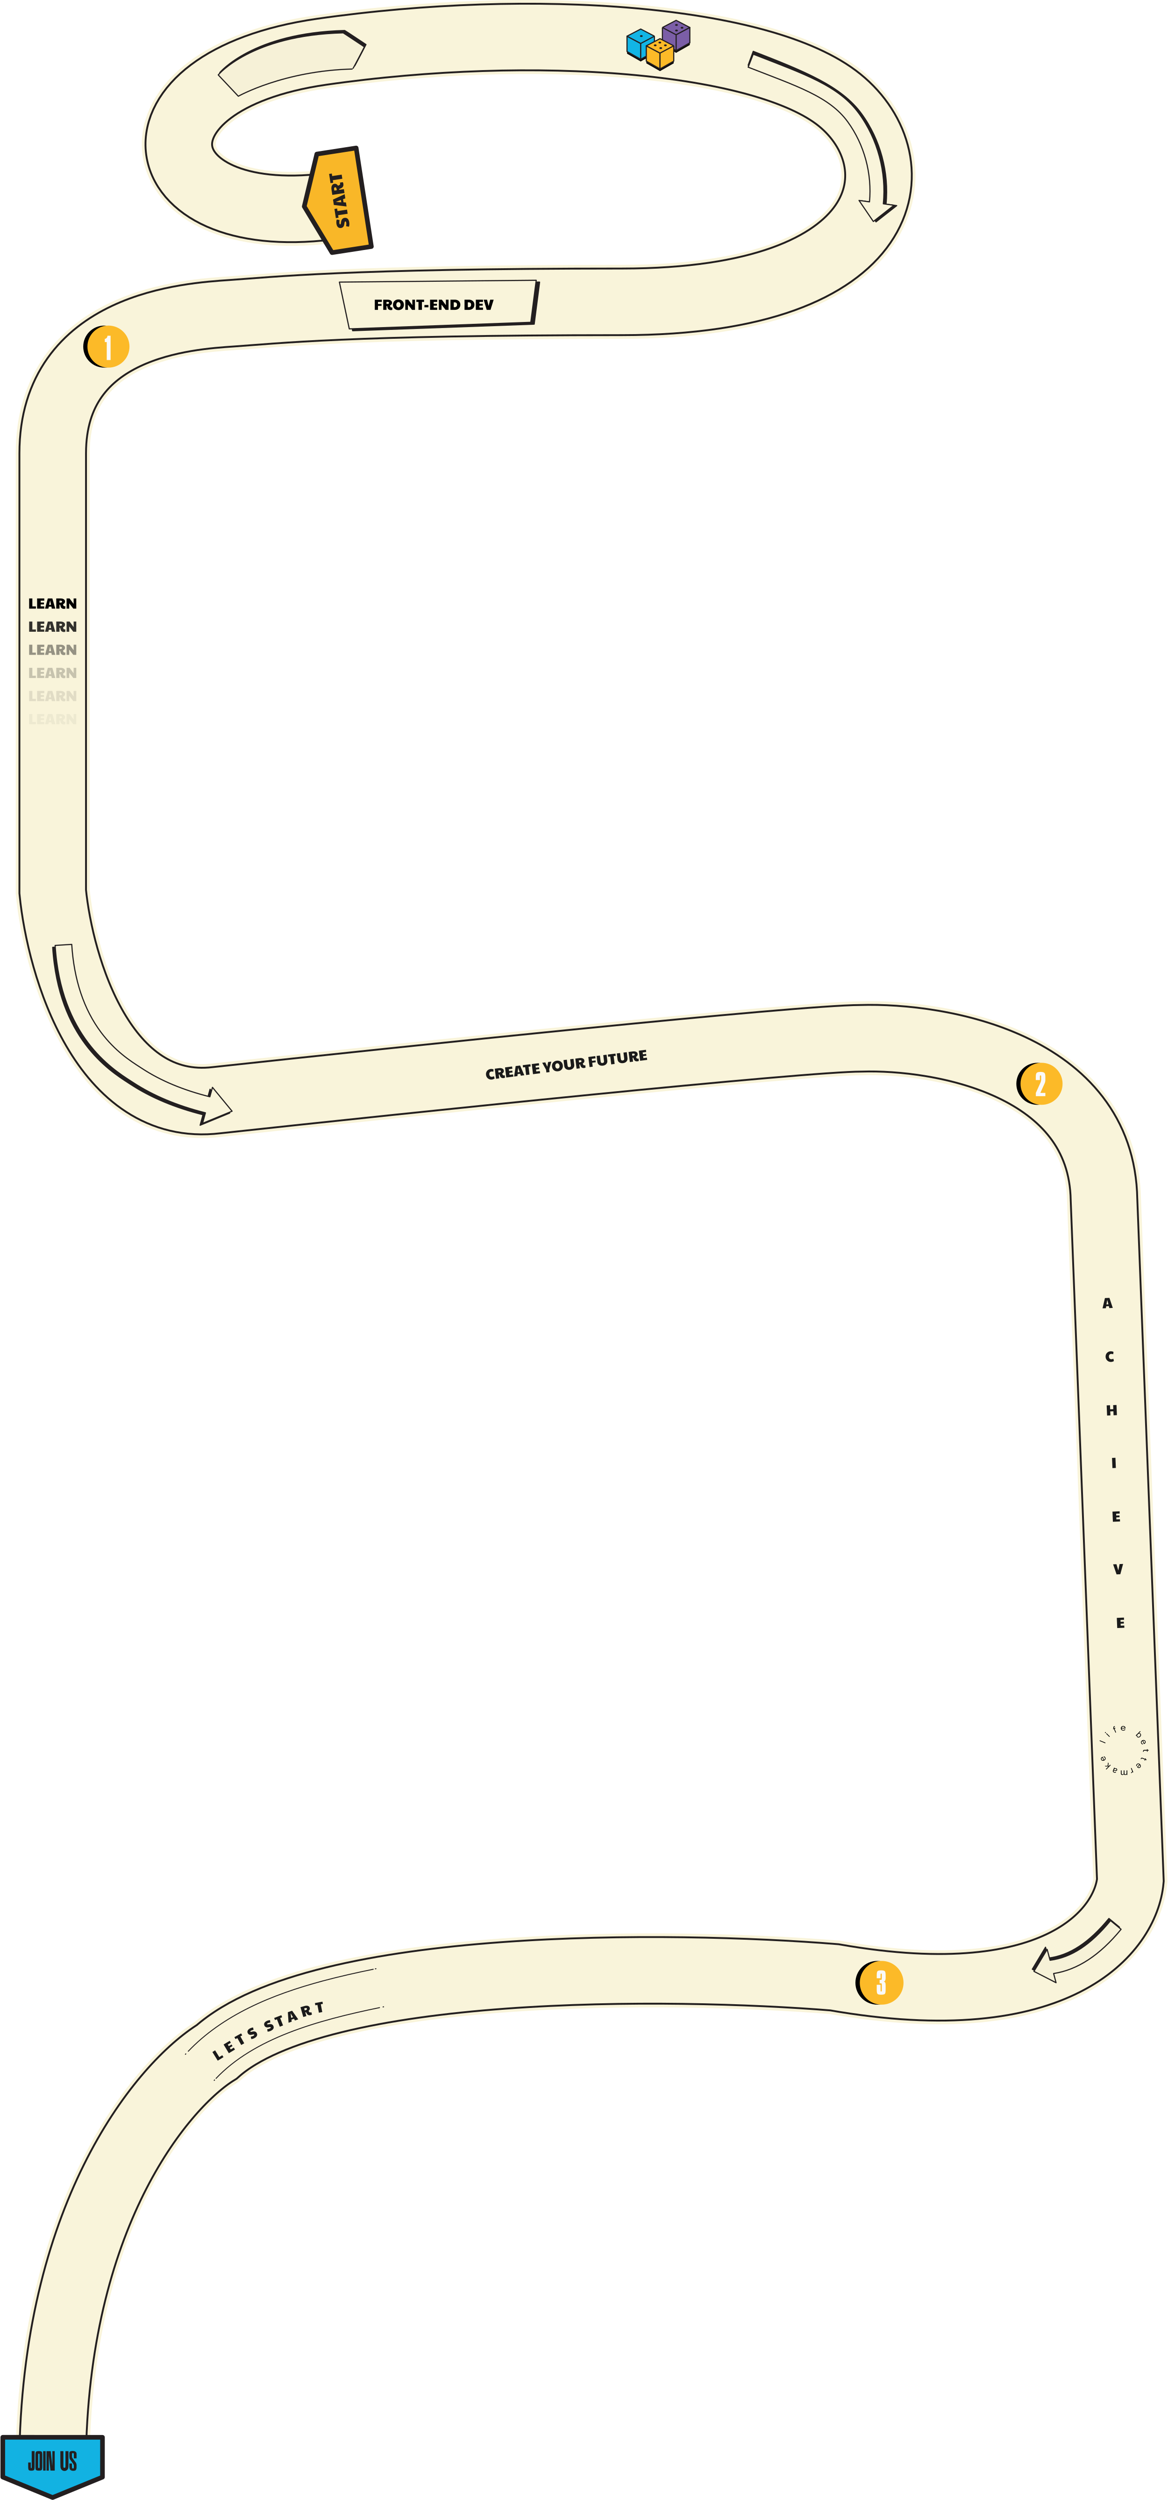 <svg width="1263" height="2703" viewBox="0 0 1263 2703" fill="none" xmlns="http://www.w3.org/2000/svg">
<path d="M355.12 223.206C153.68 248.117 128.11 87.487 348.03 55.919C577.24 23.013 825.42 41.455 907.84 108.139C990.26 174.816 971.21 326.33 672.6 326.33C373.99 326.33 297.2 335.508 250.6 338.653C204 341.798 57 350.836 57 490.183V497.983V964.097C65.102 1045.37 111.905 1204.23 234.305 1189.43C440.138 1167.13 867.605 1122.54 930.805 1122.54C1017.47 1119.85 1191.4 1151 1193.8 1297.11L1222.3 2032.88C1217.47 2085.69 1146.7 2180.6 902.305 2137.72C725.971 2123.49 345.505 2119.69 234.305 2218.36C177.435 2253.47 62.356 2389.14 57 2651" stroke="#F9F4DA" stroke-width="80" stroke-miterlimit="10"/>
<path d="M355.12 223.206C153.68 248.117 128.11 87.487 348.03 55.919C577.24 23.013 825.42 41.455 907.84 108.139C990.26 174.816 971.21 326.33 672.6 326.33C373.99 326.33 297.2 335.508 250.6 338.653C204 341.798 57 350.836 57 490.183V497.983V964.097C65.102 1045.37 111.905 1204.23 234.305 1189.43C440.138 1167.13 867.605 1122.54 930.805 1122.54C1017.47 1119.85 1191.4 1151 1193.8 1297.11L1222.3 2032.88C1217.47 2085.69 1146.7 2180.6 902.305 2137.72C725.971 2123.49 345.505 2119.69 234.305 2218.36C177.435 2253.47 62.356 2389.14 57 2651" stroke="#231F20" stroke-width="74" stroke-miterlimit="10"/>
<path d="M355.12 223.206C153.68 248.117 128.11 87.487 348.03 55.919C577.24 23.013 825.42 41.455 907.84 108.139C990.26 174.816 971.21 326.33 672.6 326.33C373.99 326.33 297.2 335.508 250.6 338.653C204 341.798 57 350.836 57 490.183V497.983V964.097C65.102 1045.37 111.905 1204.23 234.305 1189.43C440.138 1167.13 867.605 1122.54 930.805 1122.54C1017.47 1119.85 1191.4 1151 1193.8 1297.11L1222.3 2032.88C1217.47 2085.69 1146.7 2180.6 902.305 2137.72C725.971 2123.49 345.505 2119.69 234.305 2218.36C177.435 2253.47 62.356 2389.14 57 2651" stroke="#F9F4DA" stroke-width="70" stroke-miterlimit="10"/>
<path d="M110.79 2678.09L56.89 2700.15L3 2678.04L3.02 2635L110.81 2635.04L110.79 2678.09Z" fill="#12B2E2" stroke="#231F20" stroke-width="5" stroke-linejoin="round"/>
<path d="M33.809 2668.35C33.973 2668.35 34.09 2668.29 34.16 2668.16C34.238 2668.03 34.277 2667.79 34.277 2667.45V2649.98H37.395V2666.96C37.395 2668.77 37.176 2669.93 36.738 2670.43C36.309 2670.89 35.355 2671.12 33.879 2671.12C32.449 2671.12 31.523 2670.89 31.102 2670.43C30.688 2669.94 30.48 2668.79 30.48 2666.96V2662.27H33.293V2667.45C33.293 2668.05 33.465 2668.35 33.809 2668.35ZM38.965 2670.37C38.535 2669.89 38.32 2668.73 38.32 2666.9V2654.12C38.32 2652.27 38.535 2651.12 38.965 2650.66C39.395 2650.2 40.41 2649.96 42.012 2649.96C43.629 2649.96 44.652 2650.21 45.082 2650.69C45.512 2651.17 45.727 2652.31 45.727 2654.12V2666.9C45.727 2668.71 45.504 2669.87 45.059 2670.37C44.613 2670.83 43.613 2671.06 42.059 2671.06C40.426 2671.06 39.395 2670.83 38.965 2670.37ZM42.773 2667.41V2653.63C42.773 2653.03 42.516 2652.73 42 2652.73C41.531 2652.73 41.297 2653.03 41.297 2653.63V2667.41C41.297 2668 41.555 2668.29 42.07 2668.29C42.336 2668.29 42.52 2668.23 42.621 2668.11C42.723 2667.97 42.773 2667.74 42.773 2667.41ZM46.664 2671.02V2650.01H49.336V2671.02H46.664ZM50.285 2671.02L50.273 2650H54.844L56.625 2666.1V2650H59.168L59.18 2671.02L54.598 2671L52.828 2654.92V2671.02H50.285ZM74.039 2650V2662.95C74.039 2665 74 2666.47 73.922 2667.36C73.852 2668.23 73.656 2668.93 73.336 2669.45C73.023 2669.98 72.555 2670.43 71.93 2670.82C71.305 2671.21 70.594 2671.4 69.797 2671.4C68.914 2671.4 68.137 2671.19 67.465 2670.78C66.793 2670.36 66.289 2669.82 65.953 2669.16C65.625 2668.5 65.43 2667.8 65.367 2667.06C65.305 2666.32 65.273 2664.77 65.273 2662.4V2650H68.555V2665.4C68.531 2666.45 68.555 2667.12 68.625 2667.41C68.695 2667.7 69.031 2667.93 69.633 2668.08C70.266 2667.93 70.617 2667.71 70.688 2667.44C70.758 2667.16 70.793 2666.49 70.793 2665.45V2650H74.039ZM76.277 2650.15C76.613 2650 77.336 2649.88 78.445 2649.79L80.039 2649.92C80.711 2650.08 81.156 2650.25 81.375 2650.41C81.594 2650.57 81.773 2650.72 81.914 2650.86C82.062 2650.99 82.219 2651.16 82.383 2651.37C82.547 2651.58 82.68 2652.04 82.781 2652.75V2657.8H79.828V2653.5C79.859 2652.77 79.711 2652.34 79.383 2652.21C79.055 2652.08 78.828 2652.02 78.703 2652.04C78.586 2652.05 78.402 2652.15 78.152 2652.32C77.91 2652.48 77.805 2652.95 77.836 2653.71V2655.71C77.836 2656.11 77.863 2656.44 77.918 2656.7C77.973 2656.97 78.359 2657.57 79.078 2658.52L81.984 2662.38C82.547 2663.3 82.812 2664.4 82.781 2665.68V2667.55C82.781 2668.45 82.629 2669.2 82.324 2669.8C82.027 2670.41 81.676 2670.8 81.269 2670.96C80.863 2671.13 80.074 2671.23 78.902 2671.27C77.738 2671.15 76.906 2670.89 76.406 2670.5C75.914 2670.09 75.59 2669.72 75.434 2669.38C75.277 2669.05 75.137 2668.26 75.012 2667.03V2663.34H76.723H76.945H77.238H77.461H77.836V2666.57C77.836 2667.27 77.898 2667.8 78.023 2668.16C78.148 2668.53 78.465 2668.74 78.973 2668.79C79.481 2668.83 79.758 2668.48 79.805 2667.74C79.891 2666.14 79.859 2665.18 79.711 2664.87C79.562 2664.56 79.367 2664.17 79.125 2663.7L76.055 2659.46C75.742 2659.04 75.5 2658.62 75.328 2658.19C75.164 2657.76 75.047 2656.84 74.977 2655.44V2651.9C75.078 2651.27 75.238 2650.86 75.457 2650.67C75.676 2650.46 75.949 2650.29 76.277 2650.15Z" fill="#231F20"/>
<path d="M359.05 273.1L329 223.21L342.59 166.57L385.13 160L401.59 266.53L359.05 273.1Z" fill="#F9B728" stroke="#231F20" stroke-width="5" stroke-linejoin="round"/>
<path d="M377.355 245.069L374.235 244.559C374.505 243.169 374.565 241.959 374.405 240.929C374.315 240.369 374.185 239.969 374.015 239.719C373.845 239.479 373.615 239.379 373.355 239.419C373.175 239.449 373.025 239.539 372.915 239.699C372.805 239.859 372.695 240.159 372.595 240.609C372.495 241.059 372.385 241.719 372.275 242.599C372.125 243.679 371.745 244.559 371.135 245.239C370.548 245.906 369.744 246.342 368.865 246.469C367.455 246.679 366.325 246.379 365.465 245.569C364.605 244.749 364.055 243.559 363.815 241.989C363.695 241.169 363.655 240.349 363.705 239.539C363.755 238.719 363.905 237.979 364.145 237.319L367.195 237.909C367.065 238.659 366.985 239.309 366.955 239.859C366.925 240.409 366.955 240.929 367.025 241.429C367.155 242.269 367.445 242.659 367.905 242.589C368.135 242.549 368.305 242.389 368.425 242.089C368.545 241.789 368.655 241.199 368.765 240.299C368.915 238.899 369.305 237.799 369.935 236.999C370.565 236.199 371.395 235.719 372.415 235.559C373.835 235.339 374.995 235.639 375.895 236.439C376.795 237.239 377.385 238.549 377.655 240.349C377.925 242.149 377.825 243.719 377.355 245.059V245.069ZM365.655 232.659L366.075 235.399L363.165 235.839L361.645 225.889L364.555 225.449L364.975 228.189L375.245 226.619L375.925 231.089L365.655 232.659ZM360.985 221.599L360.095 215.769L372.705 209.949L373.395 214.449L370.945 215.329L371.465 218.739L374.085 218.909L374.745 223.219L361.005 221.589L360.985 221.599ZM368.645 216.159L363.065 218.279L369.035 218.699L368.645 216.149V216.159ZM368.635 203.569L366.735 204.349L366.875 205.249L371.875 204.489L372.515 208.689L359.325 210.699L358.435 204.889C358.265 203.789 358.285 202.799 358.485 201.909C358.685 201.019 359.045 200.299 359.555 199.759C360.075 199.209 360.715 198.879 361.485 198.759C362.345 198.629 363.095 198.729 363.735 199.049C364.385 199.379 364.955 199.949 365.455 200.759C365.925 200.599 366.355 200.429 366.735 200.249C367.195 200.019 367.505 199.759 367.655 199.459C367.805 199.159 367.845 198.759 367.765 198.249C367.735 198.069 367.665 197.789 367.555 197.419L370.675 196.939C370.995 197.509 371.205 198.079 371.285 198.649C371.655 201.049 370.765 202.689 368.625 203.569H368.635ZM364.075 204.929C363.935 203.979 363.725 203.329 363.455 202.969C363.185 202.609 362.795 202.469 362.285 202.549C361.855 202.619 361.555 202.829 361.405 203.169C361.255 203.509 361.235 204.039 361.335 204.729L361.535 206.049L364.185 205.649L364.075 204.919V204.929ZM359.885 194.819L360.305 197.559L357.395 197.999L355.875 188.049L358.785 187.609L359.205 190.349L369.475 188.779L370.155 193.249L359.885 194.819Z" fill="#231F20"/>
<path d="M678.625 41.836L692.831 49.384V65.766L678.625 57.684V41.836Z" fill="#0F0D0E" stroke="#0F0D0E" stroke-width="1.23" stroke-linejoin="round"/>
<path d="M692.831 34.438L678.625 41.835L692.831 49.383L707.031 41.835L692.831 34.438ZM707.031 41.835V57.684L692.831 65.765V49.383L707.031 41.835Z" fill="#0F0D0E"/>
<path d="M692.831 49.383L678.625 41.835L692.831 34.438L707.031 41.835M692.831 49.383L707.031 41.835M692.831 49.383V65.765L707.031 57.684V41.835" stroke="#0F0D0E" stroke-width="1.23" stroke-linejoin="round"/>
<path d="M678 39.117L692.836 47V64.115L678 55.671V39.117Z" fill="#12B5E5" stroke="#231F20" stroke-width="1.23" stroke-linejoin="round"/>
<path d="M692.836 31.391L678 39.117L692.836 47L707.665 39.117L692.836 31.391ZM707.665 39.117V55.67L692.836 64.114V47L707.665 39.117Z" fill="#12B5E5"/>
<path d="M692.836 47L678 39.117L692.836 31.391L707.665 39.117M692.836 47L707.665 39.117M692.836 47V64.114L707.665 55.67V39.117" stroke="#231F20" stroke-width="1.23" stroke-linejoin="round"/>
<ellipse cx="693.5" cy="39" rx="1.5" ry="1" fill="#231F20"/>
<path d="M716.914 32.453L731.12 39.994V56.383L716.914 48.302V32.453Z" fill="#0F0D0E" stroke="#0F0D0E" stroke-width="1.23" stroke-linejoin="round"/>
<path d="M731.12 25.047L716.914 32.451L731.12 39.992L745.32 32.451L731.12 25.047ZM745.32 32.451V48.3L731.12 56.381V39.992L745.32 32.451Z" fill="#0F0D0E"/>
<path d="M731.12 39.992L716.914 32.451L731.12 25.047L745.32 32.451M731.12 39.992L745.32 32.451M731.12 39.992V56.381L745.32 48.3V32.451" stroke="#0F0D0E" stroke-width="1.23" stroke-linejoin="round"/>
<path d="M716.289 29.733L731.125 37.616V54.724L716.289 46.286V29.733ZM731.125 22L716.289 29.733L731.125 37.616L745.954 29.733L731.125 22Z" fill="#7B5EA7"/>
<path d="M716.289 29.733L731.125 37.616M716.289 29.733V46.286L731.125 54.724V37.616M716.289 29.733L731.125 22L745.954 29.733L731.125 37.616" stroke="#231F20" stroke-width="1.23" stroke-linejoin="round"/>
<path d="M745.954 29.734V46.288L731.125 54.725V37.618L745.954 29.734Z" fill="#7B5EA7" stroke="#231F20" stroke-width="1.23" stroke-linejoin="round"/>
<ellipse cx="731.5" cy="27" rx="1.5" ry="1" fill="#231F20"/>
<ellipse cx="737.5" cy="30" rx="1.5" ry="1" fill="#231F20"/>
<ellipse cx="731.5" cy="33" rx="1.5" ry="1" fill="#231F20"/>
<path d="M699.492 52.264L713.692 59.805V76.194L699.492 68.112V52.264ZM713.692 44.859L699.492 52.264L713.692 59.805L727.891 52.264L713.692 44.859Z" fill="#0F0D0E"/>
<path d="M699.492 52.264L713.692 59.805M699.492 52.264V68.112L713.692 76.194V59.805M699.492 52.264L713.692 44.859L727.891 52.264L713.692 59.805" stroke="#0F0D0E" stroke-width="1.23" stroke-linejoin="round"/>
<path d="M727.895 52.266V68.114L713.695 76.196V59.807L727.895 52.266Z" fill="#0F0D0E" stroke="#0F0D0E" stroke-width="1.23" stroke-linejoin="round"/>
<path d="M698.859 49.547L713.695 57.423V74.538L698.859 66.1V49.547Z" fill="#FCBA28" stroke="#231F20" stroke-width="1.23" stroke-linejoin="round"/>
<path d="M713.695 41.812L698.859 49.545L713.695 57.422L728.531 49.545L713.695 41.812ZM728.531 49.545V66.099L713.695 74.536V57.422L728.531 49.545Z" fill="#FCBA28"/>
<path d="M713.695 57.422L698.859 49.545L713.695 41.812L728.531 49.545M713.695 57.422L728.531 49.545M713.695 57.422V74.536L728.531 66.099V49.545" stroke="#231F20" stroke-width="1.23" stroke-linejoin="round"/>
<ellipse cx="713.5" cy="46" rx="1.5" ry="1" fill="#231F20"/>
<ellipse cx="708.5" cy="49" rx="1.5" ry="1" fill="#231F20"/>
<ellipse cx="719.5" cy="49" rx="1.5" ry="1" fill="#231F20"/>
<ellipse cx="714.5" cy="52" rx="1.5" ry="1" fill="#231F20"/>
<circle cx="112.727" cy="374.727" r="22.727" fill="black"/>
<circle cx="117.274" cy="374.727" r="22.727" fill="#FCBA28"/>
<g filter="url(#filter0_d_4235_1271)">
<path d="M119.582 387.227H115.422V367.847H113.312V364.36C114.152 364.272 114.826 363.926 115.334 363.32C115.852 362.715 116.149 361.929 116.228 360.962H119.582V387.227Z" fill="#FAFAFA"/>
</g>
<circle cx="1121.73" cy="1171.73" r="22.727" fill="black"/>
<circle cx="1126.27" cy="1171.73" r="22.727" fill="#FCBA28"/>
<g filter="url(#filter1_d_4235_1271)">
<path d="M1125.21 1168.21C1125.46 1167.63 1125.68 1166.79 1125.85 1165.68V1165.44V1161.75C1125.85 1161.32 1125.8 1161.03 1125.69 1160.87C1125.59 1160.71 1125.4 1160.62 1125.14 1160.62C1124.69 1160.62 1124.46 1161 1124.46 1161.75V1165.68H1120.04V1162.35C1120.04 1160.02 1120.35 1158.57 1120.96 1158.02C1121.57 1157.24 1122.97 1156.86 1125.18 1156.86C1127.43 1156.86 1128.86 1157.28 1129.49 1158.12C1130.08 1158.73 1130.38 1160.14 1130.38 1162.35V1165.68L1130.32 1166.73C1130.23 1167.54 1130 1168.39 1129.6 1169.27L1124.98 1179.56H1130.38V1183.09H1120.1V1179.56L1125.21 1168.21Z" fill="#FAFAFA"/>
</g>
<circle cx="948.636" cy="2143.64" r="23.636" fill="black"/>
<circle cx="953.363" cy="2143.64" r="23.636" fill="#FCBA28"/>
<g filter="url(#filter2_d_4235_1271)">
<path d="M952.639 2138.46C952.912 2138.46 953.107 2138.4 953.225 2138.3C953.352 2138.19 953.435 2137.99 953.474 2137.7L953.503 2132.8C953.503 2132.05 953.283 2131.67 952.844 2131.67C952.424 2131.67 952.214 2132.05 952.214 2132.8V2136.73H948.039V2133.42C948.039 2131.09 948.332 2129.64 948.918 2129.07C949.514 2128.49 950.842 2128.2 952.902 2128.2C954.904 2128.2 956.193 2128.51 956.77 2129.13C957.375 2129.75 957.678 2131.18 957.678 2133.42V2136.25V2136.73L957.59 2137.7C957.482 2138.49 957.282 2139.08 956.989 2139.48C956.706 2139.87 956.276 2140.17 955.7 2140.36C956.062 2140.49 956.369 2140.64 956.623 2140.83C956.887 2141.01 957.092 2141.25 957.238 2141.55C957.395 2141.85 957.507 2142.24 957.575 2142.71C957.644 2143.17 957.678 2143.76 957.678 2144.48V2149.37C957.678 2151.67 957.375 2153.1 956.77 2153.68C956.174 2154.25 954.885 2154.54 952.902 2154.54C950.803 2154.54 949.475 2154.25 948.918 2153.68C948.332 2153.05 948.039 2151.62 948.039 2149.37V2143.83H952.214V2149.97C952.214 2150.38 952.263 2150.67 952.36 2150.83C952.468 2150.99 952.639 2151.07 952.873 2151.07C953.098 2151.07 953.259 2150.99 953.356 2150.83C953.454 2150.67 953.503 2150.38 953.503 2149.97V2143.32C953.503 2142.59 953.215 2142.22 952.639 2142.22H951.159V2138.46H952.639Z" fill="#FAFAFA"/>
</g>
<path d="M577.628 350.44L381.328 357.55L370.648 306.95L583.478 304.98L577.628 350.44Z" fill="#231F20" stroke="#231F20" stroke-width="1.23" stroke-linejoin="round"/>
<path d="M573.98 348.46L377.69 355.57L367 304.98L579.84 303L573.98 348.46Z" fill="#F9F4DA" stroke="#231F20" stroke-width="1.23" stroke-linejoin="round"/>
<path d="M958.069 220.701C961.465 186.305 951.965 150.944 931.752 123.161C909.858 93.066 870.547 77.345 814.505 55.5L809.005 70.5C861.557 90.993 899.649 104.721 919.538 132.056C937.483 156.719 945.966 188.083 943.099 218.651L931.765 217.086L947.256 239.85L969.629 222.315L958.067 220.719L958.069 220.701Z" fill="#231F20" stroke="#231F20" stroke-width="1.23" stroke-linejoin="round"/>
<path d="M955.182 220.302C958.578 185.907 949.078 150.546 928.864 122.763C906.971 92.667 870.541 80.399 814.499 58.554L809.014 72.629C861.565 93.122 896.761 104.322 916.651 131.657C934.596 156.321 943.079 187.685 940.212 218.253L928.878 216.688L944.368 239.452L966.742 221.917L955.18 220.32L955.182 220.302Z" fill="#F9F4DA" stroke="#231F20" stroke-width="1.23" stroke-linejoin="round"/>
<path d="M1199.12 2074.11L1210.51 2083.47C1187.37 2111.64 1163.45 2127.33 1137.55 2131.3L1140.2 2141.23L1116.28 2128.97L1130.56 2105.18L1133.71 2116.95C1156.74 2113.98 1177.6 2100.29 1199.12 2074.1L1199.12 2074.11Z" fill="#231F20" stroke="#231F20" stroke-width="1.23" stroke-linejoin="round"/>
<path d="M1200.89 2076.45L1212.28 2085.81C1189.14 2113.98 1165.21 2129.67 1139.31 2133.64L1141.96 2143.57L1118.04 2131.31L1132.33 2107.52L1135.47 2119.29C1158.51 2116.32 1179.37 2102.63 1200.88 2076.44L1200.89 2076.45Z" fill="#F6F1D7" stroke="#231F20" stroke-width="1.23" stroke-linejoin="round"/>
<path d="M1194.8 1403.37L1199.66 1403.17L1203.29 1414.04L1199.53 1414.19L1199.03 1412.1L1196.19 1412.22L1195.81 1414.35L1192.21 1414.49L1194.8 1403.37ZM1198.57 1410.15L1197.33 1405.38L1196.44 1410.24L1198.57 1410.15ZM1201.49 1472.42C1200.42 1472.46 1199.44 1472.25 1198.55 1471.79C1197.66 1471.31 1196.95 1470.64 1196.4 1469.79C1195.86 1468.93 1195.57 1467.96 1195.53 1466.9C1195.49 1465.81 1195.69 1464.82 1196.14 1463.92C1196.6 1463.03 1197.24 1462.32 1198.08 1461.8C1198.91 1461.26 1199.86 1460.97 1200.92 1460.93C1201.5 1460.9 1202.07 1460.95 1202.63 1461.07C1203.19 1461.18 1203.67 1461.36 1204.07 1461.6L1203.74 1464.1C1202.96 1463.84 1202.26 1463.72 1201.65 1463.75C1200.79 1463.78 1200.15 1464.06 1199.71 1464.58C1199.27 1465.09 1199.07 1465.81 1199.11 1466.73C1199.15 1467.64 1199.42 1468.34 1199.92 1468.83C1200.43 1469.31 1201.11 1469.54 1201.98 1469.5C1202.31 1469.49 1202.61 1469.44 1202.9 1469.37C1203.19 1469.29 1203.53 1469.16 1203.94 1468.97L1204.49 1471.48C1203.59 1472.06 1202.58 1472.37 1201.49 1472.42ZM1196.69 1519.39L1200.29 1519.24L1200.46 1523.62L1203.87 1523.48L1203.69 1519.1L1207.3 1518.96L1207.75 1529.95L1204.14 1530.1L1203.96 1525.79L1200.56 1525.92L1200.73 1530.24L1197.14 1530.39L1196.69 1519.39ZM1202.47 1576.2L1206.16 1576.05L1206.61 1587.05L1202.92 1587.2L1202.47 1576.2ZM1202.96 1634.23L1210.68 1633.91L1210.78 1636.34L1206.95 1636.5L1207.03 1638.5L1210.53 1638.36L1210.61 1640.37L1207.11 1640.51L1207.2 1642.64L1211.03 1642.48L1211.13 1644.91L1203.41 1645.23L1202.96 1634.23ZM1203.66 1691.25L1207.27 1691.1L1209.25 1697.89L1210.66 1690.96L1214.43 1690.81L1211.45 1701.95L1207.37 1702.11L1203.66 1691.25ZM1207.64 1749.13L1215.37 1748.82L1215.47 1751.25L1211.63 1751.4L1211.71 1753.4L1215.21 1753.26L1215.29 1755.27L1211.79 1755.42L1211.88 1757.54L1215.72 1757.39L1215.81 1759.82L1208.09 1760.13L1207.64 1749.13Z" fill="#1A1A1A"/>
<path d="M248.36 1203.39L227.14 1177.61L224.32 1187.81C195.85 1180.71 171.34 1170.52 151.34 1157.43C150.51 1156.89 149.6 1156.3 148.62 1155.67C138.63 1149.25 121.9 1138.5 106.69 1118.19C88.04 1093.29 77.36 1061.28 74.96 1023.05L57 1024.18C63.16 1122.14 118.18 1157.5 138.89 1170.81C139.83 1171.41 140.69 1171.97 141.48 1172.48C163.06 1186.6 189.27 1197.57 219.53 1205.16L216.39 1216.54L248.35 1203.38L248.36 1203.39Z" fill="#231F20" stroke="#231F20" stroke-width="1.23" stroke-linejoin="round"/>
<path d="M250.969 1201.34L229.749 1175.56L226.929 1185.76C198.459 1178.66 173.949 1168.47 153.949 1155.38C153.119 1154.84 152.209 1154.25 151.229 1153.62C141.239 1147.2 124.509 1136.45 109.299 1116.14C90.649 1091.24 79.969 1059.23 77.569 1021L59.609 1022.13C65.769 1120.09 120.789 1155.45 141.499 1168.76C142.439 1169.36 143.299 1169.92 144.089 1170.43C165.669 1184.55 191.879 1195.52 222.139 1203.11L218.999 1214.49L250.959 1201.33L250.969 1201.34Z" fill="#F9F4DA" stroke="#231F20" stroke-width="1.23" stroke-linejoin="round"/>
<path d="M531.96 1167.12C530.902 1167.25 529.908 1167.12 528.977 1166.73C528.057 1166.33 527.288 1165.73 526.671 1164.92C526.064 1164.11 525.694 1163.17 525.562 1162.11C525.427 1161.03 525.549 1160.03 525.927 1159.1C526.305 1158.17 526.888 1157.41 527.673 1156.82C528.458 1156.21 529.38 1155.85 530.438 1155.71C531.009 1155.64 531.579 1155.64 532.147 1155.71C532.714 1155.78 533.21 1155.92 533.633 1156.12L533.512 1158.64C532.714 1158.44 532.008 1158.39 531.395 1158.46C530.548 1158.57 529.928 1158.9 529.535 1159.45C529.141 1160 529.001 1160.73 529.116 1161.65C529.229 1162.55 529.555 1163.23 530.095 1163.67C530.644 1164.11 531.347 1164.28 532.204 1164.17C532.532 1164.13 532.835 1164.06 533.113 1163.96C533.391 1163.86 533.726 1163.7 534.117 1163.48L534.876 1165.93C534.022 1166.59 533.05 1166.98 531.96 1167.12ZM544.67 1165.53C542.68 1165.78 541.347 1165.01 540.673 1163.22L540.071 1161.64L539.325 1161.73L539.843 1165.87L536.366 1166.31L535.001 1155.39L539.811 1154.78C540.721 1154.67 541.538 1154.71 542.26 1154.9C542.992 1155.07 543.579 1155.38 544.02 1155.82C544.462 1156.26 544.723 1156.8 544.802 1157.43C544.891 1158.14 544.791 1158.76 544.503 1159.29C544.224 1159.81 543.743 1160.27 543.062 1160.67C543.186 1161.06 543.317 1161.41 543.453 1161.73C543.63 1162.12 543.84 1162.37 544.082 1162.51C544.324 1162.64 544.657 1162.68 545.08 1162.62C545.229 1162.6 545.459 1162.55 545.771 1162.47L546.094 1165.06C545.621 1165.31 545.146 1165.47 544.67 1165.53ZM539.651 1159.43C540.434 1159.33 540.974 1159.18 541.27 1158.97C541.576 1158.75 541.702 1158.43 541.649 1158.01C541.604 1157.65 541.439 1157.4 541.155 1157.28C540.869 1157.14 540.44 1157.11 539.869 1157.18L538.773 1157.32L539.047 1159.51L539.651 1159.43ZM546.086 1154L553.755 1153.04L554.056 1155.45L550.246 1155.93L550.494 1157.92L553.971 1157.48L554.221 1159.48L550.744 1159.92L551.008 1162.03L554.818 1161.55L555.12 1163.96L547.452 1164.92L546.086 1154ZM557.592 1152.56L562.419 1151.96L566.944 1162.49L563.213 1162.95L562.538 1160.91L559.712 1161.26L559.514 1163.41L555.941 1163.86L557.592 1152.56ZM561.913 1159L560.283 1154.35L559.801 1159.27L561.913 1159ZM567.839 1153.73L565.569 1154.01L565.267 1151.6L573.507 1150.57L573.809 1152.98L571.538 1153.27L572.602 1161.78L568.903 1162.24L567.839 1153.73ZM575.002 1150.38L582.67 1149.43L582.972 1151.84L579.161 1152.32L579.41 1154.3L582.886 1153.87L583.137 1155.87L579.66 1156.3L579.924 1158.41L583.734 1157.94L584.036 1160.35L576.367 1161.31L575.002 1150.38ZM590.456 1156.47L586.326 1148.97L589.644 1148.55L591.797 1153.27L592.692 1148.17L596.185 1147.74L593.869 1156.04L594.248 1159.07L590.835 1159.5L590.456 1156.47ZM603.47 1158.18C602.327 1158.32 601.28 1158.2 600.33 1157.83C599.391 1157.45 598.619 1156.87 598.014 1156.07C597.419 1155.26 597.052 1154.31 596.915 1153.21C596.776 1152.1 596.896 1151.08 597.274 1150.15C597.663 1149.22 598.267 1148.46 599.086 1147.87C599.914 1147.28 600.9 1146.91 602.043 1146.76C603.186 1146.62 604.227 1146.74 605.167 1147.11C606.115 1147.48 606.887 1148.06 607.483 1148.87C608.087 1149.67 608.46 1150.63 608.6 1151.75C608.737 1152.85 608.612 1153.86 608.223 1154.79C607.843 1155.71 607.239 1156.47 606.411 1157.07C605.583 1157.67 604.602 1158.04 603.47 1158.18ZM603.109 1155.29C603.775 1155.2 604.288 1154.88 604.647 1154.31C605.016 1153.73 605.147 1153.02 605.042 1152.18C604.971 1151.62 604.809 1151.13 604.553 1150.72C604.307 1150.3 603.994 1149.99 603.615 1149.79C603.234 1149.58 602.821 1149.5 602.376 1149.56C601.942 1149.61 601.567 1149.79 601.249 1150.09C600.93 1150.37 600.703 1150.75 600.568 1151.22C600.432 1151.68 600.399 1152.19 600.469 1152.75C600.575 1153.59 600.872 1154.25 601.36 1154.72C601.848 1155.18 602.431 1155.37 603.109 1155.29ZM616.137 1156.59C615.089 1156.72 614.127 1156.64 613.251 1156.34C612.386 1156.04 611.681 1155.56 611.136 1154.9C610.589 1154.22 610.258 1153.42 610.141 1152.49L609.342 1146.09L612.93 1145.64L613.73 1152.04C613.809 1152.68 614.022 1153.13 614.369 1153.41C614.715 1153.69 615.185 1153.79 615.778 1153.72C616.37 1153.65 616.8 1153.43 617.068 1153.08C617.334 1152.71 617.427 1152.21 617.349 1151.59L616.55 1145.19L620.138 1144.74L620.937 1151.14C621.054 1152.07 620.93 1152.93 620.566 1153.72C620.201 1154.49 619.631 1155.14 618.856 1155.64C618.091 1156.15 617.185 1156.46 616.137 1156.59ZM631.773 1154.64C629.783 1154.89 628.451 1154.12 627.776 1152.33L627.175 1150.75L626.428 1150.84L626.946 1154.98L623.469 1155.42L622.104 1144.5L626.914 1143.89C627.825 1143.78 628.641 1143.82 629.363 1144.01C630.095 1144.19 630.682 1144.49 631.124 1144.93C631.566 1145.37 631.826 1145.91 631.906 1146.54C631.994 1147.25 631.894 1147.87 631.606 1148.4C631.327 1148.92 630.847 1149.38 630.165 1149.78C630.29 1150.17 630.42 1150.52 630.556 1150.84C630.734 1151.23 630.943 1151.49 631.185 1151.62C631.427 1151.75 631.76 1151.79 632.184 1151.73C632.332 1151.72 632.562 1151.67 632.874 1151.58L633.198 1154.17C632.724 1154.42 632.249 1154.58 631.773 1154.64ZM626.754 1148.54C627.537 1148.44 628.077 1148.29 628.373 1148.08C628.679 1147.86 628.805 1147.54 628.752 1147.12C628.707 1146.76 628.543 1146.51 628.258 1146.39C627.972 1146.25 627.544 1146.22 626.972 1146.29L625.877 1146.43L626.15 1148.62L626.754 1148.54ZM636.151 1142.74L643.676 1141.8L643.978 1144.21L639.866 1144.73L640.142 1146.93L643.952 1146.46L644.202 1148.46L640.392 1148.93L640.93 1153.24L637.516 1153.66L636.151 1142.74ZM651.905 1152.12C650.858 1152.25 649.896 1152.17 649.02 1151.87C648.155 1151.57 647.449 1151.09 646.904 1150.43C646.358 1149.75 646.026 1148.95 645.91 1148.02L645.11 1141.62L648.698 1141.17L649.498 1147.57C649.577 1148.2 649.79 1148.66 650.137 1148.94C650.484 1149.22 650.953 1149.32 651.546 1149.25C652.139 1149.17 652.569 1148.96 652.836 1148.6C653.102 1148.24 653.196 1147.74 653.118 1147.12L652.318 1140.72L655.906 1140.27L656.706 1146.67C656.822 1147.6 656.699 1148.46 656.335 1149.25C655.97 1150.02 655.399 1150.66 654.624 1151.17C653.859 1151.67 652.953 1151.99 651.905 1152.12ZM659.873 1142.23L657.603 1142.51L657.301 1140.1L665.541 1139.07L665.842 1141.48L663.572 1141.76L664.636 1150.27L660.937 1150.74L659.873 1142.23ZM673.735 1149.39C672.688 1149.52 671.726 1149.44 670.85 1149.14C669.985 1148.84 669.279 1148.36 668.734 1147.7C668.188 1147.02 667.856 1146.22 667.74 1145.29L666.94 1138.89L670.528 1138.44L671.328 1144.84C671.407 1145.48 671.621 1145.93 671.967 1146.21C672.314 1146.49 672.783 1146.59 673.376 1146.52C673.969 1146.45 674.399 1146.23 674.666 1145.87C674.932 1145.51 675.026 1145.01 674.948 1144.39L674.148 1137.99L677.736 1137.54L678.536 1143.94C678.652 1144.87 678.529 1145.73 678.165 1146.52C677.8 1147.29 677.23 1147.94 676.454 1148.44C675.69 1148.94 674.783 1149.26 673.735 1149.39ZM689.371 1147.44C687.381 1147.69 686.049 1146.92 685.374 1145.13L684.773 1143.55L684.027 1143.64L684.545 1147.78L681.068 1148.22L679.702 1137.3L684.513 1136.69C685.423 1136.58 686.24 1136.62 686.962 1136.81C687.694 1136.98 688.28 1137.29 688.722 1137.73C689.164 1138.17 689.425 1138.71 689.504 1139.34C689.593 1140.05 689.493 1140.67 689.205 1141.2C688.925 1141.72 688.445 1142.18 687.764 1142.58C687.888 1142.97 688.018 1143.32 688.155 1143.64C688.332 1144.03 688.542 1144.29 688.784 1144.42C689.026 1144.55 689.359 1144.59 689.782 1144.53C689.93 1144.51 690.16 1144.46 690.473 1144.38L690.796 1146.97C690.323 1147.22 689.848 1147.38 689.371 1147.44ZM684.352 1141.34C685.136 1141.24 685.675 1141.09 685.972 1140.88C686.277 1140.66 686.404 1140.34 686.351 1139.92C686.306 1139.56 686.141 1139.31 685.857 1139.19C685.571 1139.05 685.142 1139.02 684.571 1139.09L683.475 1139.23L683.749 1141.42L684.352 1141.34ZM690.788 1135.91L698.456 1134.95L698.758 1137.36L694.948 1137.84L695.196 1139.83L698.673 1139.39L698.923 1141.39L695.446 1141.83L695.71 1143.94L699.52 1143.46L699.822 1145.87L692.154 1146.83L690.788 1135.91Z" fill="#1A1A1A"/>
<path d="M31.524 646.992H34.98V655.568H38.804V658H31.524V646.992ZM40.134 646.992H47.862V649.424H44.022V651.424H47.526V653.44H44.022V655.568H47.862V658H40.134V646.992ZM51.729 646.992H56.593L59.777 658H56.017L55.601 655.888H52.753L52.289 658H48.689L51.729 646.992ZM55.217 653.92L54.177 649.104L53.089 653.92H55.217ZM69.173 658.256C67.168 658.256 65.941 657.328 65.493 655.472L65.093 653.824H64.341V658H60.837V646.992H65.685C66.602 646.992 67.407 647.131 68.101 647.408C68.805 647.675 69.349 648.053 69.733 648.544C70.117 649.035 70.309 649.6 70.309 650.24C70.309 650.955 70.133 651.557 69.781 652.048C69.439 652.528 68.906 652.923 68.181 653.232C68.255 653.637 68.341 654.005 68.437 654.336C68.565 654.741 68.741 655.024 68.965 655.184C69.189 655.344 69.514 655.424 69.941 655.424C70.09 655.424 70.325 655.403 70.645 655.36V657.968C70.144 658.16 69.653 658.256 69.173 658.256ZM64.949 651.584C65.738 651.584 66.293 651.499 66.613 651.328C66.944 651.147 67.109 650.843 67.109 650.416C67.109 650.053 66.975 649.792 66.709 649.632C66.442 649.461 66.021 649.376 65.445 649.376H64.341V651.584H64.949ZM72.009 646.992H75.225L79.609 652.928V646.992H82.473V658H79.273L74.857 652.272V658H72.009V646.992Z" fill="black"/>
<path d="M31.524 721.992H34.98V730.568H38.804V733H31.524V721.992ZM40.134 721.992H47.862V724.424H44.022V726.424H47.526V728.44H44.022V730.568H47.862V733H40.134V721.992ZM51.729 721.992H56.593L59.777 733H56.017L55.601 730.888H52.753L52.289 733H48.689L51.729 721.992ZM55.217 728.92L54.177 724.104L53.089 728.92H55.217ZM69.173 733.256C67.168 733.256 65.941 732.328 65.493 730.472L65.093 728.824H64.341V733H60.837V721.992H65.685C66.602 721.992 67.407 722.131 68.101 722.408C68.805 722.675 69.349 723.053 69.733 723.544C70.117 724.035 70.309 724.6 70.309 725.24C70.309 725.955 70.133 726.557 69.781 727.048C69.439 727.528 68.906 727.923 68.181 728.232C68.255 728.637 68.341 729.005 68.437 729.336C68.565 729.741 68.741 730.024 68.965 730.184C69.189 730.344 69.514 730.424 69.941 730.424C70.09 730.424 70.325 730.403 70.645 730.36V732.968C70.144 733.16 69.653 733.256 69.173 733.256ZM64.949 726.584C65.738 726.584 66.293 726.499 66.613 726.328C66.944 726.147 67.109 725.843 67.109 725.416C67.109 725.053 66.975 724.792 66.709 724.632C66.442 724.461 66.021 724.376 65.445 724.376H64.341V726.584H64.949ZM72.009 721.992H75.225L79.609 727.928V721.992H82.473V733H79.273L74.857 727.272V733H72.009V721.992Z" fill="black" fill-opacity="0.2"/>
<path d="M31.524 671.992H34.98V680.568H38.804V683H31.524V671.992ZM40.134 671.992H47.862V674.424H44.022V676.424H47.526V678.44H44.022V680.568H47.862V683H40.134V671.992ZM51.729 671.992H56.593L59.777 683H56.017L55.601 680.888H52.753L52.289 683H48.689L51.729 671.992ZM55.217 678.92L54.177 674.104L53.089 678.92H55.217ZM69.173 683.256C67.168 683.256 65.941 682.328 65.493 680.472L65.093 678.824H64.341V683H60.837V671.992H65.685C66.602 671.992 67.407 672.131 68.101 672.408C68.805 672.675 69.349 673.053 69.733 673.544C70.117 674.035 70.309 674.6 70.309 675.24C70.309 675.955 70.133 676.557 69.781 677.048C69.439 677.528 68.906 677.923 68.181 678.232C68.255 678.637 68.341 679.005 68.437 679.336C68.565 679.741 68.741 680.024 68.965 680.184C69.189 680.344 69.514 680.424 69.941 680.424C70.09 680.424 70.325 680.403 70.645 680.36V682.968C70.144 683.16 69.653 683.256 69.173 683.256ZM64.949 676.584C65.738 676.584 66.293 676.499 66.613 676.328C66.944 676.147 67.109 675.843 67.109 675.416C67.109 675.053 66.975 674.792 66.709 674.632C66.442 674.461 66.021 674.376 65.445 674.376H64.341V676.584H64.949ZM72.009 671.992H75.225L79.609 677.928V671.992H82.473V683H79.273L74.857 677.272V683H72.009V671.992Z" fill="black" fill-opacity="0.8"/>
<path d="M31.524 746.992H34.98V755.568H38.804V758H31.524V746.992ZM40.134 746.992H47.862V749.424H44.022V751.424H47.526V753.44H44.022V755.568H47.862V758H40.134V746.992ZM51.729 746.992H56.593L59.777 758H56.017L55.601 755.888H52.753L52.289 758H48.689L51.729 746.992ZM55.217 753.92L54.177 749.104L53.089 753.92H55.217ZM69.173 758.256C67.168 758.256 65.941 757.328 65.493 755.472L65.093 753.824H64.341V758H60.837V746.992H65.685C66.602 746.992 67.407 747.131 68.101 747.408C68.805 747.675 69.349 748.053 69.733 748.544C70.117 749.035 70.309 749.6 70.309 750.24C70.309 750.955 70.133 751.557 69.781 752.048C69.439 752.528 68.906 752.923 68.181 753.232C68.255 753.637 68.341 754.005 68.437 754.336C68.565 754.741 68.741 755.024 68.965 755.184C69.189 755.344 69.514 755.424 69.941 755.424C70.09 755.424 70.325 755.403 70.645 755.36V757.968C70.144 758.16 69.653 758.256 69.173 758.256ZM64.949 751.584C65.738 751.584 66.293 751.499 66.613 751.328C66.944 751.147 67.109 750.843 67.109 750.416C67.109 750.053 66.975 749.792 66.709 749.632C66.442 749.461 66.021 749.376 65.445 749.376H64.341V751.584H64.949ZM72.009 746.992H75.225L79.609 752.928V746.992H82.473V758H79.273L74.857 752.272V758H72.009V746.992Z" fill="black" fill-opacity="0.1"/>
<path d="M31.524 696.992H34.98V705.568H38.804V708H31.524V696.992ZM40.134 696.992H47.862V699.424H44.022V701.424H47.526V703.44H44.022V705.568H47.862V708H40.134V696.992ZM51.729 696.992H56.593L59.777 708H56.017L55.601 705.888H52.753L52.289 708H48.689L51.729 696.992ZM55.217 703.92L54.177 699.104L53.089 703.92H55.217ZM69.173 708.256C67.168 708.256 65.941 707.328 65.493 705.472L65.093 703.824H64.341V708H60.837V696.992H65.685C66.602 696.992 67.407 697.131 68.101 697.408C68.805 697.675 69.349 698.053 69.733 698.544C70.117 699.035 70.309 699.6 70.309 700.24C70.309 700.955 70.133 701.557 69.781 702.048C69.439 702.528 68.906 702.923 68.181 703.232C68.255 703.637 68.341 704.005 68.437 704.336C68.565 704.741 68.741 705.024 68.965 705.184C69.189 705.344 69.514 705.424 69.941 705.424C70.09 705.424 70.325 705.403 70.645 705.36V707.968C70.144 708.16 69.653 708.256 69.173 708.256ZM64.949 701.584C65.738 701.584 66.293 701.499 66.613 701.328C66.944 701.147 67.109 700.843 67.109 700.416C67.109 700.053 66.975 699.792 66.709 699.632C66.442 699.461 66.021 699.376 65.445 699.376H64.341V701.584H64.949ZM72.009 696.992H75.225L79.609 702.928V696.992H82.473V708H79.273L74.857 702.272V708H72.009V696.992Z" fill="black" fill-opacity="0.4"/>
<path d="M31.524 771.992H34.98V780.568H38.804V783H31.524V771.992ZM40.134 771.992H47.862V774.424H44.022V776.424H47.526V778.44H44.022V780.568H47.862V783H40.134V771.992ZM51.729 771.992H56.593L59.777 783H56.017L55.601 780.888H52.753L52.289 783H48.689L51.729 771.992ZM55.217 778.92L54.177 774.104L53.089 778.92H55.217ZM69.173 783.256C67.168 783.256 65.941 782.328 65.493 780.472L65.093 778.824H64.341V783H60.837V771.992H65.685C66.602 771.992 67.407 772.131 68.101 772.408C68.805 772.675 69.349 773.053 69.733 773.544C70.117 774.035 70.309 774.6 70.309 775.24C70.309 775.955 70.133 776.557 69.781 777.048C69.439 777.528 68.906 777.923 68.181 778.232C68.255 778.637 68.341 779.005 68.437 779.336C68.565 779.741 68.741 780.024 68.965 780.184C69.189 780.344 69.514 780.424 69.941 780.424C70.09 780.424 70.325 780.403 70.645 780.36V782.968C70.144 783.16 69.653 783.256 69.173 783.256ZM64.949 776.584C65.738 776.584 66.293 776.499 66.613 776.328C66.944 776.147 67.109 775.843 67.109 775.416C67.109 775.053 66.975 774.792 66.709 774.632C66.442 774.461 66.021 774.376 65.445 774.376H64.341V776.584H64.949ZM72.009 771.992H75.225L79.609 777.928V771.992H82.473V783H79.273L74.857 777.272V783H72.009V771.992Z" fill="black" fill-opacity="0.05"/>
<path d="M405.282 323.992H412.866V326.424H408.722V328.648H412.562V330.664H408.722V335H405.282V323.992ZM422.743 335.256C420.738 335.256 419.511 334.328 419.063 332.472L418.663 330.824H417.911V335H414.407V323.992H419.255C420.173 323.992 420.978 324.131 421.671 324.408C422.375 324.675 422.919 325.053 423.303 325.544C423.687 326.035 423.879 326.6 423.879 327.24C423.879 327.955 423.703 328.557 423.351 329.048C423.01 329.528 422.477 329.923 421.751 330.232C421.826 330.637 421.911 331.005 422.007 331.336C422.135 331.741 422.311 332.024 422.535 332.184C422.759 332.344 423.085 332.424 423.511 332.424C423.661 332.424 423.895 332.403 424.215 332.36V334.968C423.714 335.16 423.223 335.256 422.743 335.256ZM418.519 328.584C419.309 328.584 419.863 328.499 420.183 328.328C420.514 328.147 420.679 327.843 420.679 327.416C420.679 327.053 420.546 326.792 420.279 326.632C420.013 326.461 419.591 326.376 419.015 326.376H417.911V328.584H418.519ZM430.845 335.256C429.693 335.256 428.669 335.011 427.773 334.52C426.888 334.029 426.194 333.352 425.693 332.488C425.202 331.613 424.957 330.621 424.957 329.512C424.957 328.392 425.202 327.395 425.693 326.52C426.194 325.645 426.888 324.968 427.773 324.488C428.669 323.997 429.693 323.752 430.845 323.752C431.997 323.752 433.016 323.997 433.901 324.488C434.797 324.968 435.49 325.645 435.981 326.52C436.482 327.384 436.733 328.381 436.733 329.512C436.733 330.621 436.482 331.613 435.981 332.488C435.49 333.352 434.797 334.029 433.901 334.52C433.005 335.011 431.986 335.256 430.845 335.256ZM430.845 332.344C431.517 332.344 432.066 332.083 432.493 331.56C432.93 331.037 433.149 330.349 433.149 329.496C433.149 328.931 433.048 328.429 432.845 327.992C432.653 327.544 432.381 327.197 432.029 326.952C431.677 326.696 431.277 326.568 430.829 326.568C430.392 326.568 429.997 326.696 429.645 326.952C429.293 327.197 429.021 327.544 428.829 327.992C428.637 328.429 428.541 328.931 428.541 329.496C428.541 330.349 428.754 331.037 429.181 331.56C429.608 332.083 430.162 332.344 430.845 332.344ZM438.267 323.992H441.483L445.867 329.928V323.992H448.731V335H445.531L441.115 329.272V335H438.267V323.992ZM452.525 326.424H450.237V323.992H458.541V326.424H456.253V335H452.525V326.424ZM458.963 329.736H463.267V332.232H458.963V329.736ZM465.048 323.992H472.776V326.424H468.936V328.424H472.44V330.44H468.936V332.568H472.776V335H465.048V323.992ZM474.563 323.992H477.779L482.163 329.928V323.992H485.027V335H481.827L477.411 329.272V335H474.563V323.992ZM487.11 323.992H491.894C493.046 323.992 494.065 324.221 494.95 324.68C495.846 325.139 496.54 325.779 497.03 326.6C497.532 327.421 497.782 328.36 497.782 329.416C497.782 330.525 497.537 331.501 497.046 332.344C496.566 333.187 495.878 333.843 494.982 334.312C494.097 334.771 493.068 335 491.894 335H487.11V323.992ZM491.734 332.12C492.534 332.12 493.142 331.869 493.558 331.368C493.985 330.856 494.198 330.195 494.198 329.384C494.198 328.616 493.99 328.008 493.574 327.56C493.169 327.101 492.556 326.872 491.734 326.872H490.646V332.12H491.734ZM502.313 323.992H507.097C508.249 323.992 509.268 324.221 510.153 324.68C511.049 325.139 511.743 325.779 512.233 326.6C512.735 327.421 512.985 328.36 512.985 329.416C512.985 330.525 512.74 331.501 512.249 332.344C511.769 333.187 511.081 333.843 510.185 334.312C509.3 334.771 508.271 335 507.097 335H502.313V323.992ZM506.937 332.12C507.737 332.12 508.345 331.869 508.761 331.368C509.188 330.856 509.401 330.195 509.401 329.384C509.401 328.616 509.193 328.008 508.777 327.56C508.372 327.101 507.759 326.872 506.937 326.872H505.849V332.12H506.937ZM514.532 323.992H522.26V326.424H518.42V328.424H521.924V330.44H518.42V332.568H522.26V335H514.532V323.992ZM523.04 323.992H526.656L528.352 330.856L530.048 323.992H533.824L530.384 335H526.304L523.04 323.992Z" fill="black"/>
<path d="M200.205 2221.28L201.212 2220.17" stroke="#231F20" stroke-linejoin="round"/>
<path d="M203.289 2217.96C240.761 2178.56 293.344 2156.59 349.31 2141.59C367.315 2136.77 385.669 2132.67 403.979 2128.94" stroke="#231F20" stroke-linejoin="round"/>
<path d="M405.465 2128.64L406.938 2128.34" stroke="#231F20" stroke-linejoin="round"/>
<path d="M415.234 2169.52L413.762 2169.82" stroke="#231F20" stroke-linejoin="round"/>
<path d="M410.829 2170.41C342.666 2184.35 274.617 2203.63 233.353 2247.3" stroke="#231F20" stroke-linejoin="round"/>
<path d="M232.329 2248.39C231.994 2248.76 231.655 2249.12 231.322 2249.5" stroke="#231F20" stroke-linejoin="round"/>
<path d="M1219 1914V1918.94H1218.21V1918.16H1218.14C1218.03 1918.43 1217.85 1918.63 1217.6 1918.78C1217.35 1918.93 1217.06 1919 1216.71 1919C1216.36 1919 1216.06 1918.93 1215.83 1918.78C1215.59 1918.63 1215.41 1918.43 1215.28 1918.16H1215.22C1215.09 1918.42 1214.88 1918.62 1214.61 1918.77C1214.33 1918.92 1214.01 1919 1213.62 1919C1213.15 1919 1212.76 1918.86 1212.45 1918.59C1212.15 1918.31 1212 1917.88 1212 1917.3V1914H1212.82V1917.3C1212.82 1917.67 1212.93 1917.93 1213.14 1918.08C1213.36 1918.24 1213.61 1918.32 1213.9 1918.32C1214.28 1918.32 1214.57 1918.21 1214.77 1918C1214.98 1917.8 1215.08 1917.53 1215.08 1917.21V1914H1215.92V1917.38C1215.92 1917.66 1216.02 1917.89 1216.21 1918.06C1216.41 1918.23 1216.66 1918.32 1216.97 1918.32C1217.19 1918.32 1217.38 1918.27 1217.57 1918.16C1217.75 1918.06 1217.9 1917.91 1218.01 1917.72C1218.12 1917.54 1218.18 1917.33 1218.18 1917.08V1914H1219Z" fill="black"/>
<path d="M1206.96 1911.75C1207.25 1911.87 1207.5 1912.04 1207.69 1912.25C1207.88 1912.46 1208.01 1912.7 1208.06 1912.97C1208.11 1913.24 1208.07 1913.52 1207.95 1913.82C1207.84 1914.09 1207.7 1914.28 1207.53 1914.4C1207.35 1914.53 1207.16 1914.6 1206.95 1914.62C1206.73 1914.64 1206.51 1914.63 1206.28 1914.59C1206.05 1914.55 1205.82 1914.5 1205.59 1914.44C1205.3 1914.36 1205.06 1914.29 1204.88 1914.24C1204.69 1914.19 1204.55 1914.17 1204.45 1914.18C1204.35 1914.19 1204.28 1914.25 1204.23 1914.37L1204.22 1914.39C1204.1 1914.69 1204.08 1914.95 1204.18 1915.18C1204.27 1915.42 1204.48 1915.6 1204.8 1915.73C1205.14 1915.87 1205.44 1915.91 1205.69 1915.84C1205.95 1915.77 1206.15 1915.67 1206.3 1915.53L1206.87 1916.05C1206.63 1916.28 1206.38 1916.44 1206.12 1916.51C1205.85 1916.58 1205.58 1916.6 1205.32 1916.57C1205.05 1916.53 1204.8 1916.47 1204.57 1916.37C1204.42 1916.31 1204.26 1916.22 1204.08 1916.1C1203.9 1915.99 1203.74 1915.84 1203.61 1915.66C1203.47 1915.47 1203.39 1915.25 1203.36 1914.98C1203.33 1914.71 1203.39 1914.39 1203.54 1914.03L1204.8 1910.98L1205.51 1911.28L1205.25 1911.9L1205.29 1911.92C1205.38 1911.84 1205.5 1911.76 1205.66 1911.69C1205.82 1911.63 1206.01 1911.59 1206.23 1911.59C1206.45 1911.59 1206.69 1911.64 1206.96 1911.75ZM1206.59 1912.34C1206.31 1912.23 1206.05 1912.18 1205.81 1912.22C1205.57 1912.24 1205.37 1912.33 1205.2 1912.46C1205.02 1912.59 1204.9 1912.76 1204.82 1912.95L1204.55 1913.6C1204.59 1913.57 1204.67 1913.57 1204.79 1913.58C1204.9 1913.59 1205.03 1913.62 1205.17 1913.65C1205.31 1913.68 1205.44 1913.72 1205.57 1913.75C1205.7 1913.79 1205.8 1913.82 1205.88 1913.84C1206.08 1913.89 1206.27 1913.93 1206.45 1913.94C1206.63 1913.95 1206.79 1913.93 1206.93 1913.86C1207.07 1913.8 1207.18 1913.67 1207.26 1913.49C1207.36 1913.25 1207.34 1913.02 1207.21 1912.82C1207.08 1912.62 1206.87 1912.46 1206.59 1912.34Z" fill="black"/>
<path d="M1199.24 1909.18L1198.58 1909.86L1198.47 1909.75L1195.34 1909.78L1194.67 1909.1L1197.99 1909.09L1198.03 1909.13L1199.24 1909.18ZM1201.03 1908.4L1196.32 1913.11L1195.78 1912.57L1200.49 1907.85L1201.03 1908.4ZM1198.79 1906.15L1198.42 1909.28L1197.66 1909.27L1198.1 1905.46L1198.79 1906.15Z" fill="black"/>
<path d="M1195.35 1900.26C1195.54 1900.7 1195.6 1901.13 1195.53 1901.53C1195.47 1901.93 1195.3 1902.29 1195.01 1902.62C1194.73 1902.94 1194.35 1903.19 1193.87 1903.39C1193.4 1903.59 1192.95 1903.67 1192.52 1903.65C1192.08 1903.63 1191.7 1903.5 1191.37 1903.27C1191.03 1903.05 1190.78 1902.72 1190.61 1902.31C1190.51 1902.07 1190.45 1901.81 1190.43 1901.54C1190.41 1901.28 1190.46 1901.01 1190.56 1900.74C1190.66 1900.47 1190.83 1900.22 1191.08 1899.99C1191.32 1899.75 1191.66 1899.54 1192.09 1899.36L1192.39 1899.24L1193.87 1902.8L1193.26 1903.05L1192.08 1900.22C1191.82 1900.32 1191.61 1900.47 1191.45 1900.66C1191.29 1900.85 1191.18 1901.06 1191.15 1901.3C1191.1 1901.54 1191.14 1901.79 1191.24 1902.04C1191.36 1902.32 1191.53 1902.54 1191.76 1902.69C1191.98 1902.84 1192.23 1902.92 1192.5 1902.94C1192.76 1902.95 1193.03 1902.91 1193.28 1902.81L1193.69 1902.64C1194.04 1902.49 1194.31 1902.31 1194.5 1902.09C1194.69 1901.87 1194.8 1901.62 1194.84 1901.35C1194.88 1901.08 1194.83 1900.81 1194.71 1900.52C1194.64 1900.33 1194.54 1900.18 1194.43 1900.05C1194.31 1899.92 1194.18 1899.82 1194.02 1899.75C1193.87 1899.69 1193.7 1899.66 1193.51 1899.66L1193.42 1898.9C1193.69 1898.87 1193.94 1898.91 1194.19 1899.01C1194.43 1899.11 1194.66 1899.26 1194.86 1899.47C1195.06 1899.68 1195.22 1899.94 1195.35 1900.26Z" fill="black"/>
<path d="M1189.29 1881.49L1195.45 1884.04L1195.16 1884.75L1189 1882.2L1189.29 1881.49Z" fill="black"/>
<path d="M1199.57 1877.88L1196.04 1874.35L1196.58 1873.8L1200.12 1877.34L1199.57 1877.88ZM1195.72 1873.48C1195.62 1873.59 1195.49 1873.64 1195.34 1873.65C1195.2 1873.65 1195.07 1873.6 1194.97 1873.5C1194.87 1873.4 1194.82 1873.28 1194.82 1873.13C1194.83 1872.98 1194.88 1872.85 1194.99 1872.75C1195.09 1872.64 1195.22 1872.59 1195.37 1872.58C1195.52 1872.58 1195.64 1872.63 1195.74 1872.73C1195.84 1872.83 1195.89 1872.95 1195.89 1873.1C1195.89 1873.25 1195.83 1873.38 1195.72 1873.48Z" fill="black"/>
<path d="M1206 1867.92L1206.25 1868.52L1203.76 1869.55L1203.51 1868.95L1206 1867.92ZM1206.17 1873.26L1203.99 1868.01C1203.88 1867.74 1203.85 1867.5 1203.9 1867.27C1203.95 1867.04 1204.06 1866.84 1204.22 1866.67C1204.38 1866.5 1204.57 1866.37 1204.79 1866.28C1204.97 1866.21 1205.12 1866.16 1205.24 1866.14C1205.36 1866.13 1205.45 1866.12 1205.52 1866.12L1205.57 1866.82C1205.53 1866.82 1205.47 1866.83 1205.4 1866.83C1205.33 1866.84 1205.24 1866.87 1205.14 1866.91C1204.91 1867.01 1204.76 1867.14 1204.71 1867.3C1204.65 1867.46 1204.67 1867.65 1204.77 1867.88L1206.88 1872.97L1206.17 1873.26Z" fill="black"/>
<path d="M1214.65 1871C1214.1 1871 1213.63 1870.9 1213.23 1870.69C1212.84 1870.48 1212.53 1870.19 1212.32 1869.82C1212.11 1869.45 1212 1869.01 1212 1868.52C1212 1868.02 1212.11 1867.59 1212.32 1867.21C1212.53 1866.83 1212.83 1866.53 1213.21 1866.32C1213.6 1866.11 1214.05 1866 1214.56 1866C1214.86 1866 1215.15 1866.04 1215.44 1866.13C1215.72 1866.21 1215.99 1866.35 1216.22 1866.54C1216.46 1866.72 1216.65 1866.97 1216.79 1867.28C1216.93 1867.59 1217 1867.97 1217 1868.42V1868.73L1212.62 1868.73V1868.09H1216.11C1216.11 1867.82 1216.05 1867.57 1215.92 1867.36C1215.79 1867.15 1215.61 1866.98 1215.38 1866.85C1215.15 1866.73 1214.87 1866.67 1214.56 1866.67C1214.21 1866.67 1213.91 1866.74 1213.66 1866.89C1213.41 1867.03 1213.21 1867.22 1213.08 1867.45C1212.94 1867.69 1212.87 1867.94 1212.87 1868.2V1868.63C1212.87 1869 1212.95 1869.31 1213.09 1869.56C1213.25 1869.81 1213.45 1870.01 1213.72 1870.14C1213.99 1870.27 1214.3 1870.33 1214.65 1870.33C1214.88 1870.33 1215.08 1870.31 1215.27 1870.25C1215.46 1870.19 1215.62 1870.11 1215.75 1870C1215.89 1869.89 1215.99 1869.74 1216.07 1869.58L1216.91 1869.78C1216.82 1870.02 1216.67 1870.24 1216.46 1870.42C1216.25 1870.6 1216 1870.75 1215.69 1870.85C1215.38 1870.95 1215.03 1871 1214.65 1871Z" fill="black"/>
<path d="M1228.08 1876.25L1232.8 1871.53L1233.34 1872.07L1231.6 1873.81L1231.65 1873.86C1231.75 1873.84 1231.88 1873.82 1232.05 1873.79C1232.22 1873.77 1232.4 1873.78 1232.61 1873.84C1232.82 1873.9 1233.05 1874.04 1233.28 1874.27C1233.57 1874.57 1233.76 1874.91 1233.84 1875.29C1233.92 1875.66 1233.88 1876.05 1233.74 1876.45C1233.59 1876.85 1233.33 1877.24 1232.96 1877.61C1232.59 1877.98 1232.2 1878.24 1231.8 1878.39C1231.4 1878.54 1231.01 1878.57 1230.63 1878.5C1230.26 1878.42 1229.92 1878.23 1229.63 1877.94C1229.4 1877.71 1229.26 1877.49 1229.2 1877.28C1229.14 1877.07 1229.12 1876.88 1229.14 1876.71C1229.17 1876.53 1229.19 1876.4 1229.22 1876.29L1229.15 1876.23L1228.61 1876.77L1228.08 1876.25ZM1230.38 1875.01C1230.12 1875.28 1229.92 1875.55 1229.8 1875.84C1229.67 1876.12 1229.63 1876.39 1229.66 1876.65C1229.7 1876.92 1229.83 1877.16 1230.04 1877.38C1230.27 1877.6 1230.52 1877.73 1230.79 1877.77C1231.07 1877.8 1231.34 1877.75 1231.63 1877.62C1231.91 1877.5 1232.18 1877.31 1232.43 1877.06C1232.68 1876.81 1232.86 1876.54 1232.99 1876.27C1233.11 1875.99 1233.16 1875.72 1233.12 1875.45C1233.09 1875.18 1232.95 1874.93 1232.72 1874.7C1232.5 1874.48 1232.26 1874.35 1232 1874.31C1231.74 1874.27 1231.47 1874.31 1231.19 1874.43C1230.92 1874.55 1230.65 1874.75 1230.38 1875.01Z" fill="black"/>
<path d="M1233.94 1884.56C1233.75 1884.12 1233.69 1883.69 1233.75 1883.29C1233.82 1882.88 1233.99 1882.52 1234.28 1882.2C1234.56 1881.88 1234.94 1881.62 1235.41 1881.43C1235.89 1881.23 1236.34 1881.14 1236.77 1881.17C1237.21 1881.19 1237.59 1881.32 1237.92 1881.54C1238.26 1881.77 1238.51 1882.09 1238.68 1882.51C1238.78 1882.75 1238.84 1883.01 1238.86 1883.27C1238.87 1883.54 1238.83 1883.81 1238.73 1884.08C1238.63 1884.34 1238.46 1884.59 1238.21 1884.83C1237.97 1885.07 1237.63 1885.27 1237.19 1885.45L1236.89 1885.58L1235.42 1882.02L1236.03 1881.76L1237.21 1884.6C1237.47 1884.49 1237.68 1884.34 1237.84 1884.16C1238 1883.97 1238.1 1883.76 1238.14 1883.52C1238.18 1883.28 1238.15 1883.03 1238.04 1882.77C1237.93 1882.49 1237.76 1882.28 1237.53 1882.13C1237.31 1881.98 1237.06 1881.9 1236.79 1881.88C1236.53 1881.86 1236.26 1881.91 1236.01 1882.01L1235.6 1882.18C1235.25 1882.33 1234.98 1882.51 1234.79 1882.73C1234.6 1882.95 1234.48 1883.2 1234.45 1883.46C1234.41 1883.73 1234.46 1884.01 1234.57 1884.3C1234.65 1884.48 1234.75 1884.64 1234.86 1884.77C1234.98 1884.9 1235.11 1885 1235.27 1885.06C1235.42 1885.13 1235.59 1885.16 1235.77 1885.15L1235.87 1885.92C1235.6 1885.94 1235.35 1885.91 1235.1 1885.81C1234.86 1885.71 1234.63 1885.56 1234.43 1885.35C1234.23 1885.14 1234.07 1884.87 1233.94 1884.56Z" fill="black"/>
<path d="M1240.85 1893.9L1240.23 1893.9V1891H1240.85V1893.9ZM1242 1891.84V1892.7H1237.43C1237.23 1892.7 1237.07 1892.74 1236.97 1892.81C1236.86 1892.88 1236.8 1892.97 1236.76 1893.09C1236.73 1893.2 1236.71 1893.32 1236.71 1893.45C1236.71 1893.54 1236.72 1893.62 1236.72 1893.68C1236.73 1893.74 1236.74 1893.79 1236.75 1893.83L1236.09 1894C1236.07 1893.94 1236.05 1893.86 1236.03 1893.76C1236.01 1893.65 1236 1893.52 1236 1893.36C1236 1893.12 1236.04 1892.88 1236.13 1892.65C1236.22 1892.42 1236.36 1892.22 1236.54 1892.07C1236.73 1891.92 1236.96 1891.84 1237.23 1891.84H1242Z" fill="black"/>
<path d="M1238.1 1903.55L1237.5 1903.3L1238.49 1900.91L1239.09 1901.16L1238.1 1903.55ZM1239.91 1902.31L1239.61 1903.02L1235.21 1901.2C1235.01 1901.12 1234.85 1901.08 1234.72 1901.1C1234.6 1901.12 1234.5 1901.17 1234.43 1901.25C1234.36 1901.33 1234.3 1901.42 1234.26 1901.53C1234.23 1901.6 1234.2 1901.67 1234.19 1901.72C1234.18 1901.78 1234.17 1901.82 1234.16 1901.85L1233.47 1901.73C1233.47 1901.68 1233.48 1901.6 1233.5 1901.51C1233.51 1901.42 1233.55 1901.3 1233.6 1901.17C1233.69 1900.97 1233.81 1900.79 1233.98 1900.63C1234.14 1900.48 1234.34 1900.37 1234.57 1900.32C1234.79 1900.27 1235.04 1900.3 1235.31 1900.41L1239.91 1902.31Z" fill="black"/>
<path d="M1229.28 1907.23C1229.62 1906.89 1229.99 1906.67 1230.39 1906.57C1230.79 1906.48 1231.19 1906.5 1231.59 1906.64C1232 1906.78 1232.38 1907.03 1232.74 1907.39C1233.11 1907.76 1233.36 1908.14 1233.5 1908.55C1233.65 1908.96 1233.68 1909.36 1233.6 1909.75C1233.51 1910.15 1233.31 1910.51 1232.99 1910.83C1232.81 1911.01 1232.6 1911.16 1232.36 1911.28C1232.11 1911.4 1231.85 1911.46 1231.57 1911.47C1231.28 1911.48 1230.98 1911.42 1230.67 1911.28C1230.36 1911.14 1230.04 1910.91 1229.71 1910.58L1229.48 1910.35L1232.2 1907.62L1232.67 1908.09L1230.5 1910.27C1230.7 1910.46 1230.92 1910.6 1231.15 1910.68C1231.39 1910.76 1231.62 1910.77 1231.86 1910.71C1232.09 1910.66 1232.31 1910.54 1232.51 1910.34C1232.72 1910.12 1232.86 1909.88 1232.91 1909.62C1232.96 1909.35 1232.94 1909.1 1232.85 1908.84C1232.77 1908.59 1232.63 1908.36 1232.43 1908.17L1232.12 1907.85C1231.85 1907.59 1231.58 1907.41 1231.3 1907.31C1231.02 1907.22 1230.75 1907.21 1230.49 1907.28C1230.23 1907.35 1229.99 1907.5 1229.77 1907.72C1229.63 1907.86 1229.52 1908.01 1229.44 1908.16C1229.37 1908.32 1229.33 1908.48 1229.33 1908.65C1229.33 1908.81 1229.36 1908.98 1229.44 1909.15L1228.77 1909.53C1228.64 1909.3 1228.58 1909.05 1228.58 1908.78C1228.57 1908.52 1228.63 1908.25 1228.75 1907.98C1228.86 1907.72 1229.04 1907.47 1229.28 1907.23Z" fill="black"/>
<path d="M1223.58 1911.36L1225.49 1915.98L1224.81 1916.27L1224.52 1915.57L1224.47 1915.59C1224.48 1915.85 1224.41 1916.1 1224.24 1916.33C1224.08 1916.57 1223.86 1916.74 1223.59 1916.86C1223.53 1916.88 1223.47 1916.9 1223.39 1916.93C1223.31 1916.97 1223.25 1916.99 1223.21 1917L1222.91 1916.28C1222.94 1916.27 1223 1916.26 1223.09 1916.24C1223.18 1916.22 1223.27 1916.19 1223.36 1916.15C1223.59 1916.05 1223.77 1915.92 1223.91 1915.76C1224.04 1915.59 1224.13 1915.41 1224.16 1915.2C1224.19 1915 1224.17 1914.79 1224.08 1914.58L1222.87 1911.66L1223.58 1911.36Z" fill="black"/>
<path d="M229.668 2218.49L232.607 2216.67L237.117 2223.97L240.37 2221.96L241.649 2224.03L235.457 2227.85L229.668 2218.49Z" fill="#1A1A1A"/>
<path d="M241.771 2210.37L248.388 2206.38L249.644 2208.47L246.356 2210.45L247.389 2212.16L250.389 2210.35L251.431 2212.08L248.43 2213.89L249.529 2215.71L252.817 2213.73L254.073 2215.81L247.456 2219.8L241.771 2210.37Z" fill="#1A1A1A"/>
<path d="M256.654 2203.41L254.658 2204.53L253.469 2202.41L260.713 2198.35L261.902 2200.47L259.906 2201.59L264.099 2209.07L260.847 2210.89L256.654 2203.41Z" fill="#1A1A1A"/>
<path d="M275.419 2203.31C274.116 2204.06 272.878 2204.45 271.705 2204.49L271.159 2201.94C272.308 2201.73 273.257 2201.41 274.005 2200.98C274.412 2200.75 274.681 2200.53 274.812 2200.33C274.948 2200.12 274.96 2199.91 274.848 2199.72C274.773 2199.59 274.658 2199.51 274.503 2199.48C274.343 2199.43 274.076 2199.44 273.702 2199.49C273.328 2199.55 272.785 2199.67 272.074 2199.84C271.197 2200.05 270.407 2200.03 269.704 2199.77C268.995 2199.5 268.451 2199.04 268.073 2198.38C267.487 2197.36 267.378 2196.41 267.745 2195.5C268.116 2194.59 268.869 2193.8 270.006 2193.15C270.597 2192.81 271.217 2192.54 271.864 2192.34C272.507 2192.13 273.119 2192.01 273.701 2192L274.159 2194.52C273.54 2194.64 273.016 2194.78 272.585 2194.93C272.158 2195.07 271.764 2195.24 271.404 2195.45C270.794 2195.8 270.585 2196.14 270.777 2196.47C270.873 2196.64 271.052 2196.73 271.316 2196.73C271.583 2196.73 272.077 2196.63 272.797 2196.45C273.916 2196.15 274.88 2196.13 275.688 2196.37C276.491 2196.61 277.105 2197.1 277.532 2197.84C278.123 2198.87 278.246 2199.85 277.9 2200.79C277.549 2201.72 276.722 2202.56 275.419 2203.31Z" fill="#1A1A1A"/>
<path d="M293.116 2195.45C291.776 2196.13 290.518 2196.46 289.345 2196.43L288.934 2193.86C290.092 2193.71 291.056 2193.44 291.827 2193.05C292.245 2192.84 292.525 2192.64 292.667 2192.45C292.813 2192.24 292.836 2192.04 292.734 2191.84C292.667 2191.7 292.556 2191.62 292.404 2191.57C292.246 2191.52 291.979 2191.52 291.602 2191.55C291.225 2191.59 290.677 2191.67 289.958 2191.81C289.072 2191.98 288.284 2191.91 287.595 2191.61C286.902 2191.31 286.383 2190.82 286.04 2190.14C285.508 2189.1 285.449 2188.13 285.863 2187.25C286.282 2186.36 287.076 2185.61 288.245 2185.02C288.854 2184.71 289.487 2184.47 290.144 2184.31C290.796 2184.13 291.414 2184.05 291.996 2184.06L292.32 2186.61C291.696 2186.7 291.165 2186.81 290.727 2186.93C290.293 2187.05 289.891 2187.2 289.521 2187.39C288.893 2187.71 288.666 2188.04 288.84 2188.38C288.927 2188.55 289.102 2188.65 289.365 2188.67C289.632 2188.68 290.13 2188.61 290.859 2188.47C291.992 2188.22 292.956 2188.25 293.75 2188.54C294.539 2188.82 295.127 2189.34 295.514 2190.1C296.05 2191.16 296.121 2192.14 295.727 2193.06C295.327 2193.97 294.457 2194.77 293.116 2195.45Z" fill="#1A1A1A"/>
<path d="M299.478 2183.12L297.345 2183.95L296.466 2181.68L304.208 2178.68L305.087 2180.94L302.954 2181.77L306.055 2189.77L302.58 2191.11L299.478 2183.12Z" fill="#1A1A1A"/>
<path d="M311.263 2175.44L315.854 2173.84L322.5 2183.17L318.951 2184.41L317.86 2182.56L315.172 2183.5L315.433 2185.65L312.036 2186.84L311.263 2175.44ZM316.847 2180.83L314.272 2176.63L314.838 2181.53L316.847 2180.83Z" fill="#1A1A1A"/>
<path d="M336.021 2178.56C334.094 2179.12 332.658 2178.56 331.716 2176.9L330.877 2175.43L330.154 2175.64L331.306 2179.65L327.938 2180.62L324.901 2170.04L329.56 2168.7C330.442 2168.45 331.254 2168.36 331.997 2168.43C332.748 2168.5 333.375 2168.71 333.879 2169.08C334.384 2169.44 334.724 2169.93 334.901 2170.55C335.098 2171.23 335.095 2171.86 334.892 2172.43C334.697 2172.99 334.293 2173.51 333.681 2174.01C333.865 2174.38 334.048 2174.71 334.232 2175C334.467 2175.35 334.714 2175.58 334.973 2175.67C335.233 2175.76 335.568 2175.75 335.978 2175.63C336.121 2175.59 336.341 2175.5 336.637 2175.38L337.356 2177.88C336.928 2178.2 336.482 2178.43 336.021 2178.56ZM330.12 2173.32C330.879 2173.1 331.388 2172.86 331.649 2172.61C331.917 2172.35 331.992 2172.01 331.874 2171.6C331.774 2171.25 331.574 2171.04 331.273 2170.96C330.97 2170.87 330.541 2170.9 329.988 2171.06L328.926 2171.36L329.536 2173.49L330.12 2173.32Z" fill="#1A1A1A"/>
<path d="M343.23 2167.56L340.982 2167.98L340.53 2165.59L348.689 2164.05L349.141 2166.44L346.893 2166.87L348.486 2175.29L344.822 2175.98L343.23 2167.56Z" fill="#1A1A1A"/>
<path d="M259.393 101.539L237.672 78.489C237.672 78.489 273.193 35.382 372.746 32.998C373.156 33.115 395.738 48.17 395.738 48.17C395.738 48.17 383.193 72.425 382.992 72.115C308.337 73.897 259.393 101.531 259.393 101.531V101.539Z" fill="#231F20" stroke="#231F20" stroke-width="1.23" stroke-linejoin="round"/>
<path d="M257.721 104.051L236 81C236 81 271.521 37.894 371.074 35.51C371.484 35.627 394.066 50.682 394.066 50.682C394.066 50.682 381.521 74.937 381.32 74.627C306.665 76.409 257.721 104.042 257.721 104.042V104.051Z" fill="#F6F1D7" stroke="#231F20" stroke-width="1.23" stroke-linejoin="round"/>
<defs>
<filter id="filter0_d_4235_1271" x="109.312" y="358.961" width="14.266" height="34.266" filterUnits="userSpaceOnUse" color-interpolation-filters="sRGB">
<feFlood flood-opacity="0" result="BackgroundImageFix"/>
<feColorMatrix in="SourceAlpha" type="matrix" values="0 0 0 0 0 0 0 0 0 0 0 0 0 0 0 0 0 0 127 0" result="hardAlpha"/>
<feOffset dy="2"/>
<feGaussianBlur stdDeviation="2"/>
<feComposite in2="hardAlpha" operator="out"/>
<feColorMatrix type="matrix" values="0 0 0 0 0.121 0 0 0 0 0.121 0 0 0 0 0.121 0 0 0 0.25 0"/>
<feBlend mode="normal" in2="BackgroundImageFix" result="effect1_dropShadow_4235_1271"/>
<feBlend mode="normal" in="SourceGraphic" in2="effect1_dropShadow_4235_1271" result="shape"/>
</filter>
<filter id="filter1_d_4235_1271" x="1116.04" y="1154.86" width="18.344" height="34.234" filterUnits="userSpaceOnUse" color-interpolation-filters="sRGB">
<feFlood flood-opacity="0" result="BackgroundImageFix"/>
<feColorMatrix in="SourceAlpha" type="matrix" values="0 0 0 0 0 0 0 0 0 0 0 0 0 0 0 0 0 0 127 0" result="hardAlpha"/>
<feOffset dy="2"/>
<feGaussianBlur stdDeviation="2"/>
<feComposite in2="hardAlpha" operator="out"/>
<feColorMatrix type="matrix" values="0 0 0 0 0.121 0 0 0 0 0.121 0 0 0 0 0.121 0 0 0 0.25 0"/>
<feBlend mode="normal" in2="BackgroundImageFix" result="effect1_dropShadow_4235_1271"/>
<feBlend mode="normal" in="SourceGraphic" in2="effect1_dropShadow_4235_1271" result="shape"/>
</filter>
<filter id="filter2_d_4235_1271" x="944.039" y="2126.2" width="17.641" height="34.336" filterUnits="userSpaceOnUse" color-interpolation-filters="sRGB">
<feFlood flood-opacity="0" result="BackgroundImageFix"/>
<feColorMatrix in="SourceAlpha" type="matrix" values="0 0 0 0 0 0 0 0 0 0 0 0 0 0 0 0 0 0 127 0" result="hardAlpha"/>
<feOffset dy="2"/>
<feGaussianBlur stdDeviation="2"/>
<feComposite in2="hardAlpha" operator="out"/>
<feColorMatrix type="matrix" values="0 0 0 0 0.121 0 0 0 0 0.121 0 0 0 0 0.121 0 0 0 0.25 0"/>
<feBlend mode="normal" in2="BackgroundImageFix" result="effect1_dropShadow_4235_1271"/>
<feBlend mode="normal" in="SourceGraphic" in2="effect1_dropShadow_4235_1271" result="shape"/>
</filter>
</defs>
</svg>
